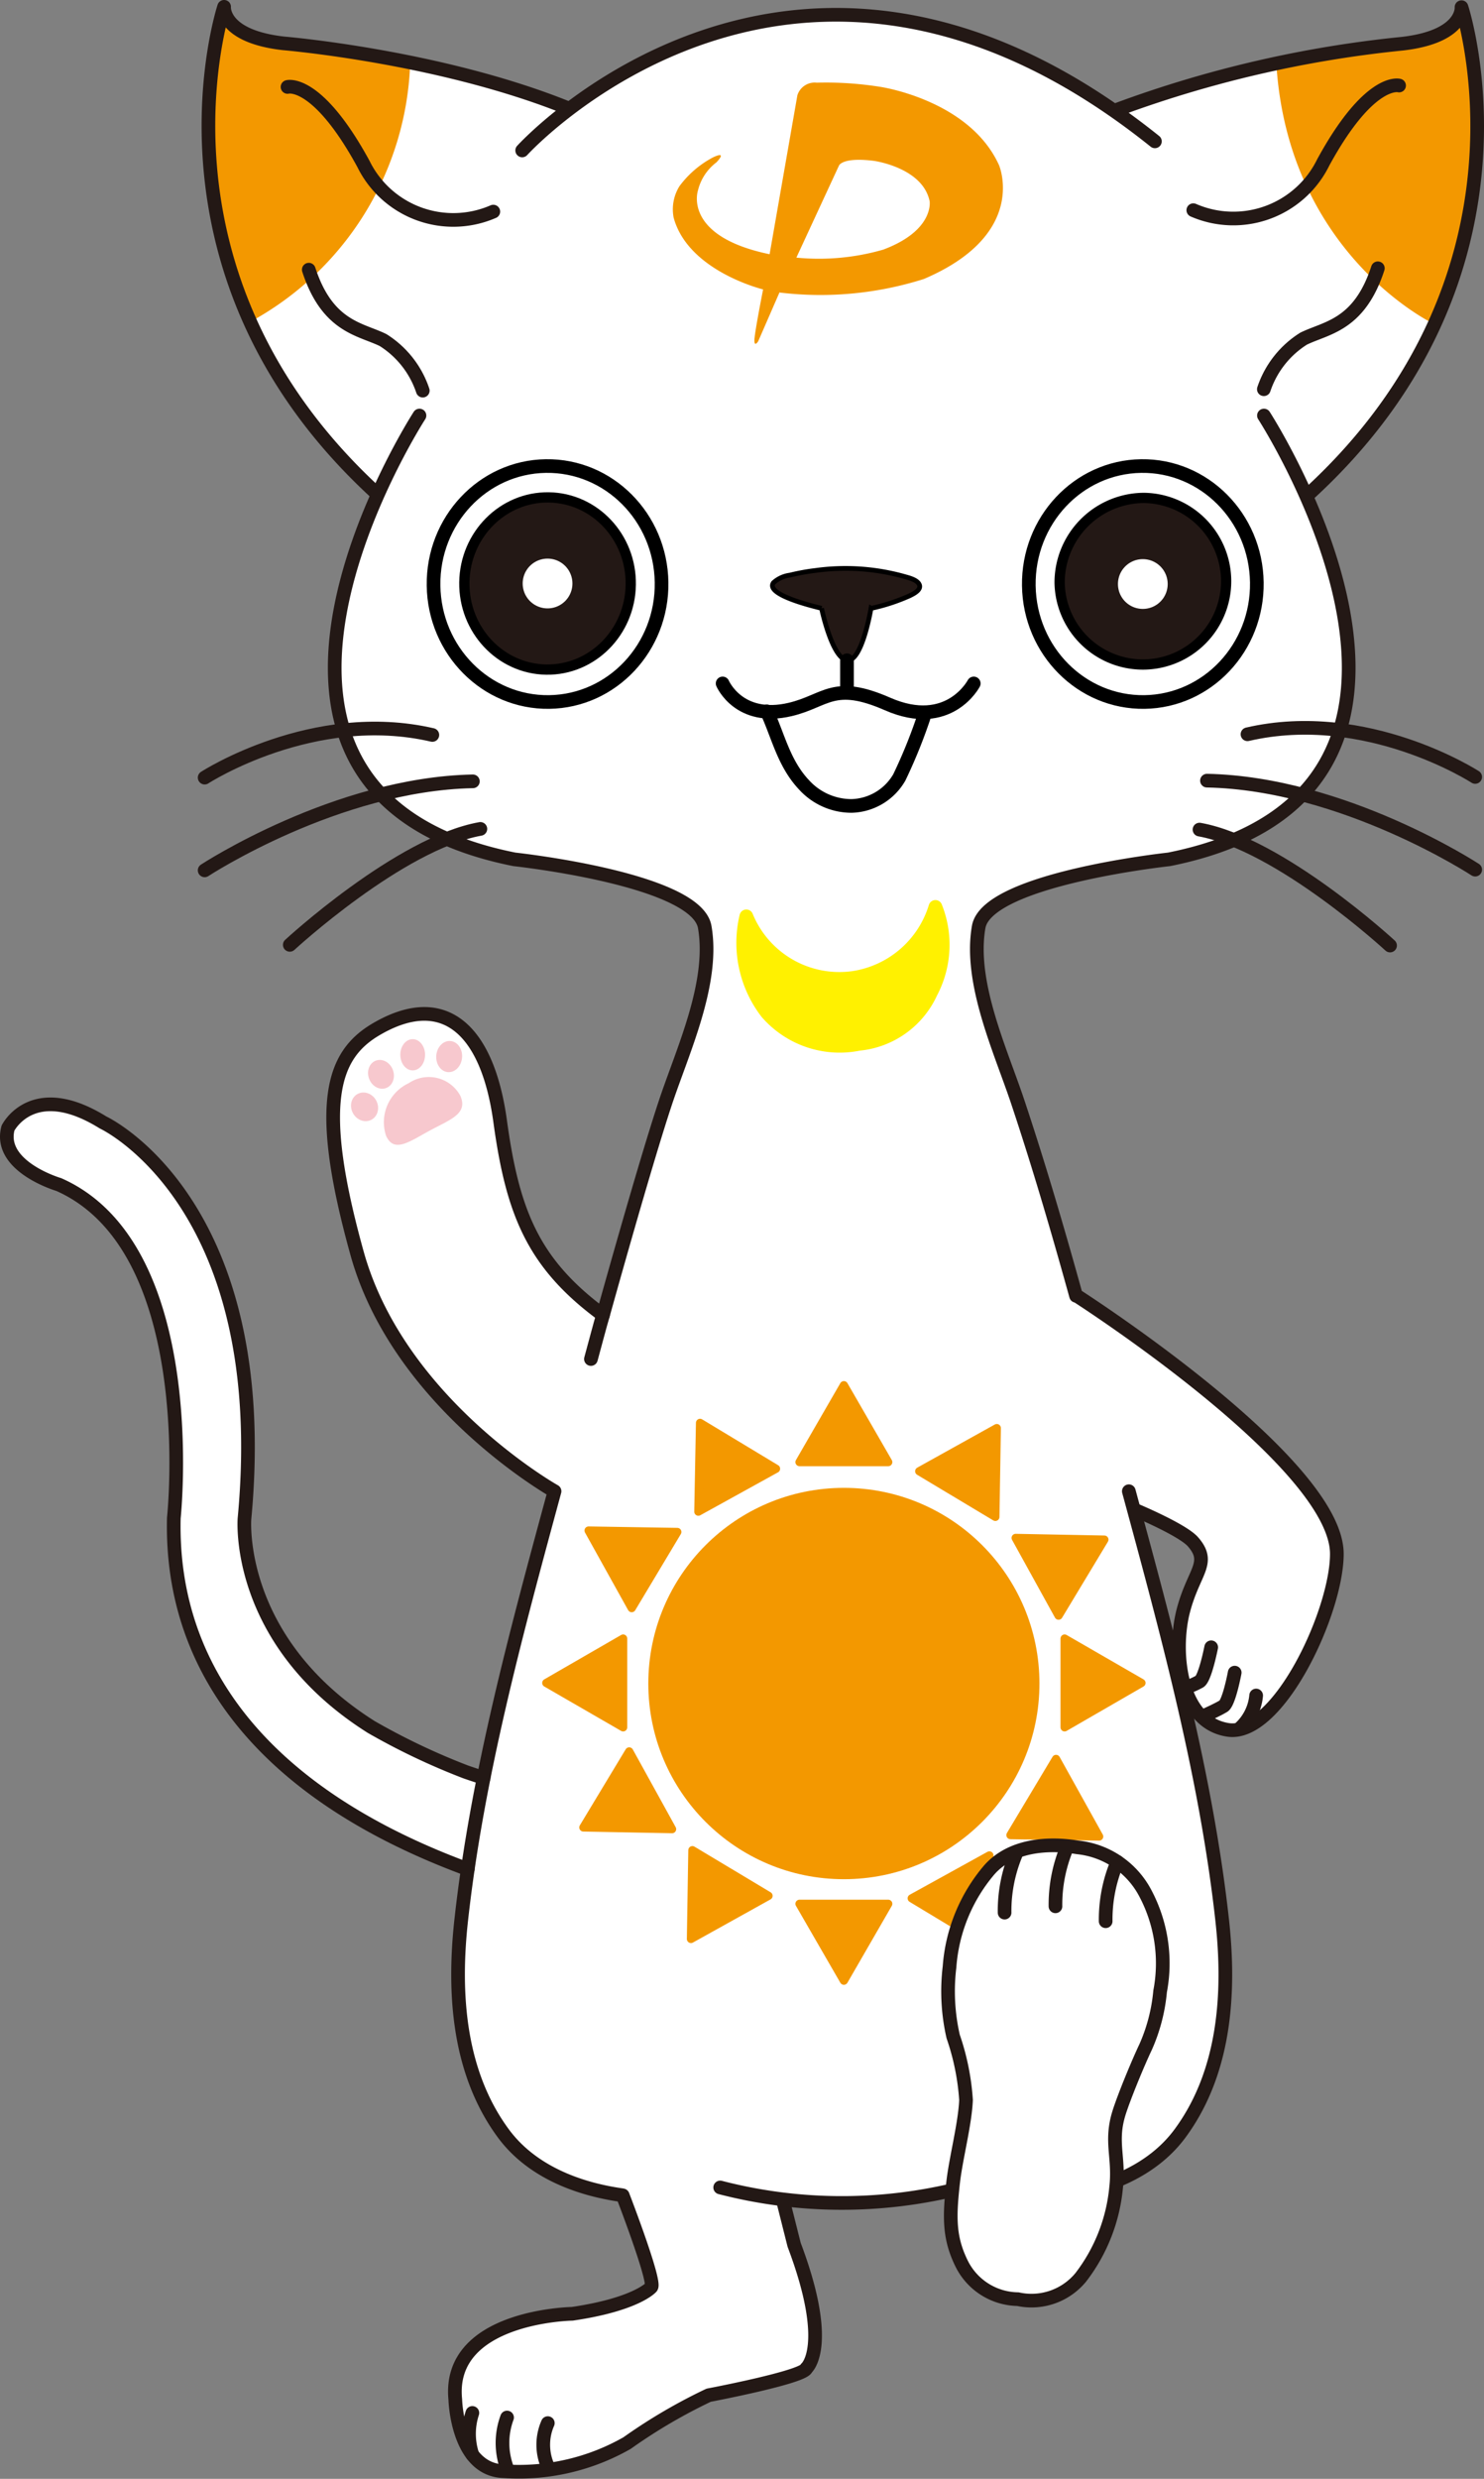 <svg xmlns="http://www.w3.org/2000/svg" viewBox="0 0 92.668 154.708"><rect x="0" y="0" width="92.668" height="154.708" fill="#808080" stroke="none"/><title>ふぁいにゃんず ガイドライン 最終イラストデータ</title><path d="M73.003 53.634C87.95 50.65 84.721 38.035 81.55 30.903l.17-.06C96.764 17.083 91.27.45 91.27.45s.178 1.838-3.71 2.28a71.855 71.855 0 0 0-17.837 4.133l-.073.11C53.82-4.083 41.08 2.607 35.57 6.79c-8.037-3.268-17.86-4.083-17.86-4.083-3.888-.442-3.708-2.28-3.708-2.28S8.507 17.059 23.55 30.82l.089-.046c-3.19 7.108-6.547 19.857 8.49 22.859 0 0 11.359 1.219 11.883 4.22.609 3.486-1.37 7.705-2.442 10.924-1.333 3.996-3.912 13.298-3.912 13.298-4.336-3.19-5.634-6.356-6.42-12.091-.782-5.711-3.49-8.238-7.737-5.75-2.731 1.598-3.81 4.606-1.197 13.99s12.33 14.846 12.33 14.846c-1.602 5.898-3.226 11.87-4.425 17.889l-.002-.001q-.573-.18-1.117-.369a42.125 42.125 0 0 1-5.899-2.803c-8.538-5.383-7.92-13.002-7.92-13.002 1.866-19.777-8.834-24.733-8.834-24.733-4.401-2.732-5.933.355-5.933.355-.64 2.406 3.172 3.523 3.172 3.523 9 3.98 7.184 20.806 7.184 20.806-.241 9.855 6.155 17.433 18.357 21.927q-.232 1.584-.41 3.17c-.504 4.547-.186 9.496 2.628 13.313 1.729 2.347 4.596 3.467 7.416 3.86l.04.011s2.101 5.448 1.78 5.733c0 0-.923 1.072-4.932 1.659 0 0-7.826.118-7.304 5.348 0 0 .108 4.402 3.045 4.477a13.635 13.635 0 0 0 7.682-1.757 33.788 33.788 0 0 1 5.096-2.987s5.976-1.133 6.1-1.682c0 0 1.637-1.35-.763-7.705l-.652-2.592.114-.226a28.467 28.467 0 0 0 10.563-.624l6.658.346c2.82-.394 5.688-1.514 7.417-3.86 2.814-3.818 3.132-8.767 2.628-13.313-.955-8.62-3.226-17.176-5.508-25.586l.015-.03s3.012 1.251 3.674 2.014c1.15 1.323.032 1.834-.61 4.305s-.277 6.95 2.782 7.426c3.136.49 6.807-7.37 6.807-10.98 0-5.725-16.289-16.142-16.289-16.142l.006.033c-1.125-4.058-2.307-8.1-3.64-12.096-1.073-3.219-3.05-7.438-2.442-10.924.525-3.001 11.884-4.22 11.884-4.22z" fill="#fff"/><path d="M25.615 3.902s-10.279-.868-11.397-2.546C13.016-.446 12.2 14.731 15.625 20.087a19.123 19.123 0 0 0 9.99-16.185zm54.08-.002s10.034-1.115 11.42-2.578 1.345 16.085-1.656 18.851c0 0-9.052-4.35-9.764-16.272zM62.38 10.301c-1.846-4.067-7.398-4.878-7.398-4.878a21.447 21.447 0 0 0-3.98-.262 1.13 1.13 0 0 0-1.21.786l-1.734 9.92c-5.44-1.124-4.477-3.969-4.477-3.969a3.131 3.131 0 0 1 1.16-1.768c.721-.777-.215-.309-.215-.309a6.207 6.207 0 0 0-2.096 1.797 2.732 2.732 0 0 0-.365 1.965c.908 3.35 5.587 4.48 5.587 4.48s-.53 2.675-.543 3.156.237.08.237.08l1.329-3.05.043.013a21.374 21.374 0 0 0 8.971-.849c6.563-2.795 4.692-7.112 4.692-7.112zm-7.224 5.278a14.466 14.466 0 0 1-5.427.5l2.658-5.74s.187-.55 2.183-.3c0 0 3.044.412 3.481 2.52 0 .001.3 1.822-2.895 3.02z" fill="#f39800"/><path d="M58.412 56.602a6.355 6.355 0 0 1-.283 5.338 5.524 5.524 0 0 1-4.501 3.21 6.015 6.015 0 0 1-5.737-1.95 7.132 7.132 0 0 1-1.287-6.01 6.274 6.274 0 0 0 6.68 3.842 6.349 6.349 0 0 0 5.128-4.43z" fill="#fff100" stroke="#fff100" stroke-linecap="round" stroke-linejoin="round" stroke-width=".853"/><path d="M30.805 13.206a6.254 6.254 0 0 1-8.113-2.981c-2.9-5.314-4.737-4.799-4.737-4.799M26.4 24.38a5.954 5.954 0 0 0-2.478-3.155c-1.415-.696-3.474-.813-4.64-4.394m55.234-3.713a6.254 6.254 0 0 0 8.113-2.98c2.9-5.314 4.736-4.799 4.736-4.799m-8.444 18.953a5.954 5.954 0 0 1 2.479-3.154c1.414-.696 3.474-.813 4.639-4.394" fill="none" stroke="#231815" stroke-linecap="round" stroke-linejoin="round" stroke-width=".853"/><ellipse cx="34.192" cy="36.45" rx="7.12" ry="7.364" transform="rotate(-.824 34.19 36.45)" fill="#fff" stroke="#000" stroke-linecap="round" stroke-linejoin="round" stroke-width=".853"/><path d="M51.303 37.966c-.3-.078-3.568-.824-3.003-1.6a1.892 1.892 0 0 1 1.029-.471 13.275 13.275 0 0 1 1.615-.293 13.66 13.66 0 0 1 5.514.374c.28.08.809.202.945.504.154.34-.373.59-.603.704a12.092 12.092 0 0 1-2.4.784l-.01-.006s-.56 3.382-1.5 3.248-1.588-3.243-1.588-3.243" fill="#231815" stroke="#000" stroke-miterlimit="10" stroke-width=".296"/><path fill="none" stroke="#000" stroke-linecap="round" stroke-linejoin="round" stroke-width=".853" d="M52.89 41.21v1.719m-7.766-.274s1.016 2.386 4.227 1.622c2.25-.536 2.687-1.823 6.073-.34 3.84 1.683 5.382-1.282 5.382-1.282"/><ellipse cx="71.363" cy="36.45" rx="7.12" ry="7.364" transform="rotate(-.819 71.362 36.447)" fill="#fff" stroke="#000" stroke-linecap="round" stroke-linejoin="round" stroke-width=".853"/><path d="M29.211 116.663c-12.201-4.494-18.598-12.072-18.356-21.927 0 0 1.815-16.826-7.184-20.806 0 0-3.812-1.117-3.172-3.523 0 0 1.531-3.087 5.933-.354 0 0 10.7 4.955 8.834 24.732 0 0-.618 7.619 7.92 13.002a42.126 42.126 0 0 0 5.898 2.803q.545.19 1.118.369m-6.658-80.138C8.5 17.06 13.994.426 13.994.426s-.179 1.839 3.71 2.28c0 0 9.823.815 17.858 4.083m46.151 24.055C96.757 17.082 91.263.449 91.263.449s.179 1.838-3.709 2.28a71.859 71.859 0 0 0-17.838 4.133M32.608 9.389s16.94-18.664 39.51-.567M44.972 136.523a30.33 30.33 0 0 0 14.643.138" fill="none" stroke="#231815" stroke-linecap="round" stroke-linejoin="round" stroke-width=".853"/><circle cx="52.696" cy="105.072" r="12.212" fill="#f39800"/><path fill="#f39800" stroke="#f39800" stroke-linecap="round" stroke-linejoin="round" stroke-width=".512" d="M49.925 91.252l2.771-4.799 2.77 4.799h-5.541zm0 27.567l2.771 4.799 2.77-4.799h-5.541zm7.476-26.996l4.843-2.693-.089 5.541-4.754-2.848zm-14.165 23.65l-.089 5.541 4.843-2.693-4.754-2.848zm20.187-19.489l5.54.106-2.861 4.745-2.679-4.851zM39.29 109.309l-2.862 4.745 5.54.106-2.678-4.851zm26.654.469l2.693 4.842-5.54-.088 2.847-4.754zm-23.65-14.165l-5.54-.089 2.693 4.842 2.847-4.753zM61.783 115.8l-.105 5.54-4.746-2.862 4.851-2.678zM48.459 91.666l-4.745-2.862-.106 5.541 4.851-2.679zm18.02 10.599l4.799 2.77-4.799 2.771v-5.541zm-27.567 0l-4.799 2.77 4.799 2.771v-5.541z"/><path d="M31.663 150.882a4.549 4.549 0 0 0 0 3.17m2.545-2.821a3.348 3.348 0 0 0 0 2.702m-4.712-3.337a4.174 4.174 0 0 0 0 2.603m36.777-16.193c2.82-.394 5.688-1.514 7.417-3.86 2.814-3.817 3.132-8.767 2.628-13.312-1-9.023-3.44-17.975-5.828-26.763" fill="none" stroke="#231815" stroke-linecap="round" stroke-linejoin="round" stroke-width=".854"/><path d="M66.168 36.375a5.199 5.199 0 1 0 5.272-5.299 5.287 5.287 0 0 0-5.272 5.299z" fill="#231815" stroke="#000" stroke-linecap="round" stroke-linejoin="round" stroke-width=".641"/><path d="M69.81 36.45a1.553 1.553 0 1 0 1.553-1.553 1.553 1.553 0 0 0-1.553 1.553z" fill="#fff"/><ellipse cx="34.192" cy="36.417" rx="5.374" ry="5.196" transform="rotate(-89.175 34.192 36.417)" fill="#231815" stroke="#000" stroke-linecap="round" stroke-linejoin="round" stroke-width=".641"/><path d="M32.639 36.417a1.553 1.553 0 1 0 1.553-1.553 1.553 1.553 0 0 0-1.553 1.553z" fill="#fff"/><path d="M92.118 48.49s-6.771-4.388-14.219-2.663m14.219 8.449s-8.217-5.384-16.749-5.554m11.433 10.29s-6.859-6.332-11.9-7.236M12.78 48.533s6.77-4.389 14.218-2.663M12.78 54.32s8.217-5.385 16.748-5.555M18.096 58.97s6.858-6.332 11.9-7.237" fill="none" stroke="#231815" stroke-linecap="round" stroke-linejoin="round" stroke-width=".854"/><path d="M26.193 25.935s-15.205 23.48 5.93 27.699c0 0 11.36 1.219 11.883 4.22.61 3.486-1.369 7.705-2.442 10.924-1.333 3.996-3.911 13.298-3.911 13.298-4.337-3.19-5.635-6.356-6.42-12.09-.783-5.712-3.49-8.239-7.738-5.752-2.73 1.6-3.809 4.607-1.197 13.99s12.33 14.847 12.33 14.847c-2.386 8.788-4.828 17.74-5.827 26.762-.503 4.546-.186 9.495 2.628 13.313 1.73 2.346 4.597 3.466 7.417 3.86l.039.01s2.102 5.448 1.78 5.734c0 0-.923 1.071-4.931 1.658 0 0-7.826.119-7.304 5.349 0 0 .107 4.402 3.045 4.477a13.636 13.636 0 0 0 7.682-1.757 33.79 33.79 0 0 1 5.096-2.988s5.976-1.132 6.1-1.682c0 0 1.637-1.35-.763-7.704l-.653-2.593m21.888-43.292s3.012 1.251 3.674 2.013c1.15 1.324.032 1.835-.61 4.306s-.277 6.95 2.782 7.426c3.136.49 6.808-7.37 6.808-10.98 0-5.726-16.29-16.143-16.29-16.143l.006.034c-1.125-4.058-2.307-8.1-3.64-12.096-1.073-3.219-3.05-7.438-2.442-10.925.524-3 11.884-4.219 11.884-4.219 21.134-4.22 5.93-27.699 5.93-27.699" fill="none" stroke="#231815" stroke-linecap="round" stroke-linejoin="round" stroke-width=".854"/><path d="M75.632 102.811s-.378 1.923-.725 2.137a5.083 5.083 0 0 1-.913.394m3.106-.95s-.35 1.875-.697 2.089-1.07.538-1.07.538m3.107-1.198a3.164 3.164 0 0 1-1.034 2.062" fill="none" stroke="#231815" stroke-linecap="round" stroke-linejoin="round" stroke-width=".854"/><path d="M47.885 44.397c.714 1.549 1.063 3.26 2.332 4.597A4.007 4.007 0 0 0 53.17 50.3a3.548 3.548 0 0 0 2.988-1.781 32.42 32.42 0 0 0 1.62-4.045" fill="none" stroke="#000" stroke-linecap="round" stroke-linejoin="round" stroke-width=".853"/><path d="M69.9 131.794c.341-1.044 1.15-3.007 1.645-4.051a10.994 10.994 0 0 0 .898-3.463 9.323 9.323 0 0 0-.909-6.093 5.399 5.399 0 0 0-4.256-2.89c-1.804-.294-4.11-.16-5.494 1.395a10.5 10.5 0 0 0-2.491 6.069 12.62 12.62 0 0 0 .228 4.343 15.134 15.134 0 0 1 .802 3.959c-.061 1.478-.629 3.627-.798 5.092-.26 2.254-.258 3.532.523 5.119a3.983 3.983 0 0 0 3.513 2.22 3.983 3.983 0 0 0 3.926-1.36 10.86 10.86 0 0 0 2.207-5.594c.221-1.916-.403-2.877.207-4.746z" fill="#fff" stroke="#231815" stroke-linecap="round" stroke-linejoin="round" stroke-width=".853"/><ellipse cx="22.765" cy="69.079" rx=".826" ry=".913" transform="rotate(-27.963 22.765 69.08)" fill="#f7c8ce"/><ellipse cx="28.048" cy="65.942" rx=".974" ry=".808" transform="rotate(-85.447 28.048 65.942)" fill="#f7c8ce"/><ellipse cx="25.77" cy="65.83" rx=".773" ry=".975" transform="rotate(-.223 25.775 65.81)" fill="#f7c8ce"/><ellipse cx="23.79" cy="67.051" rx=".792" ry=".914" transform="rotate(-20.737 23.79 67.05)" fill="#f7c8ce"/><path d="M28.743 68.385c.497 1.121-.6 1.474-1.88 2.163s-2.26 1.453-2.758.331a2.69 2.69 0 0 1 1.42-3.277 2.239 2.239 0 0 1 3.218.783z" fill="#f7c8ce"/><path d="M69.043 119.907a9.224 9.224 0 0 1 .73-3.704m-3.865 2.773a9.226 9.226 0 0 1 .73-3.704m-3.907 4.097a9.225 9.225 0 0 1 .731-3.704" fill="#fff" stroke="#231815" stroke-linecap="round" stroke-linejoin="round" stroke-width=".853"/><path d="M36.901 84.819c.286-1.045.57-2.14.752-2.743" fill="none" stroke="#231815" stroke-linecap="round" stroke-linejoin="round" stroke-width=".854"/></svg>